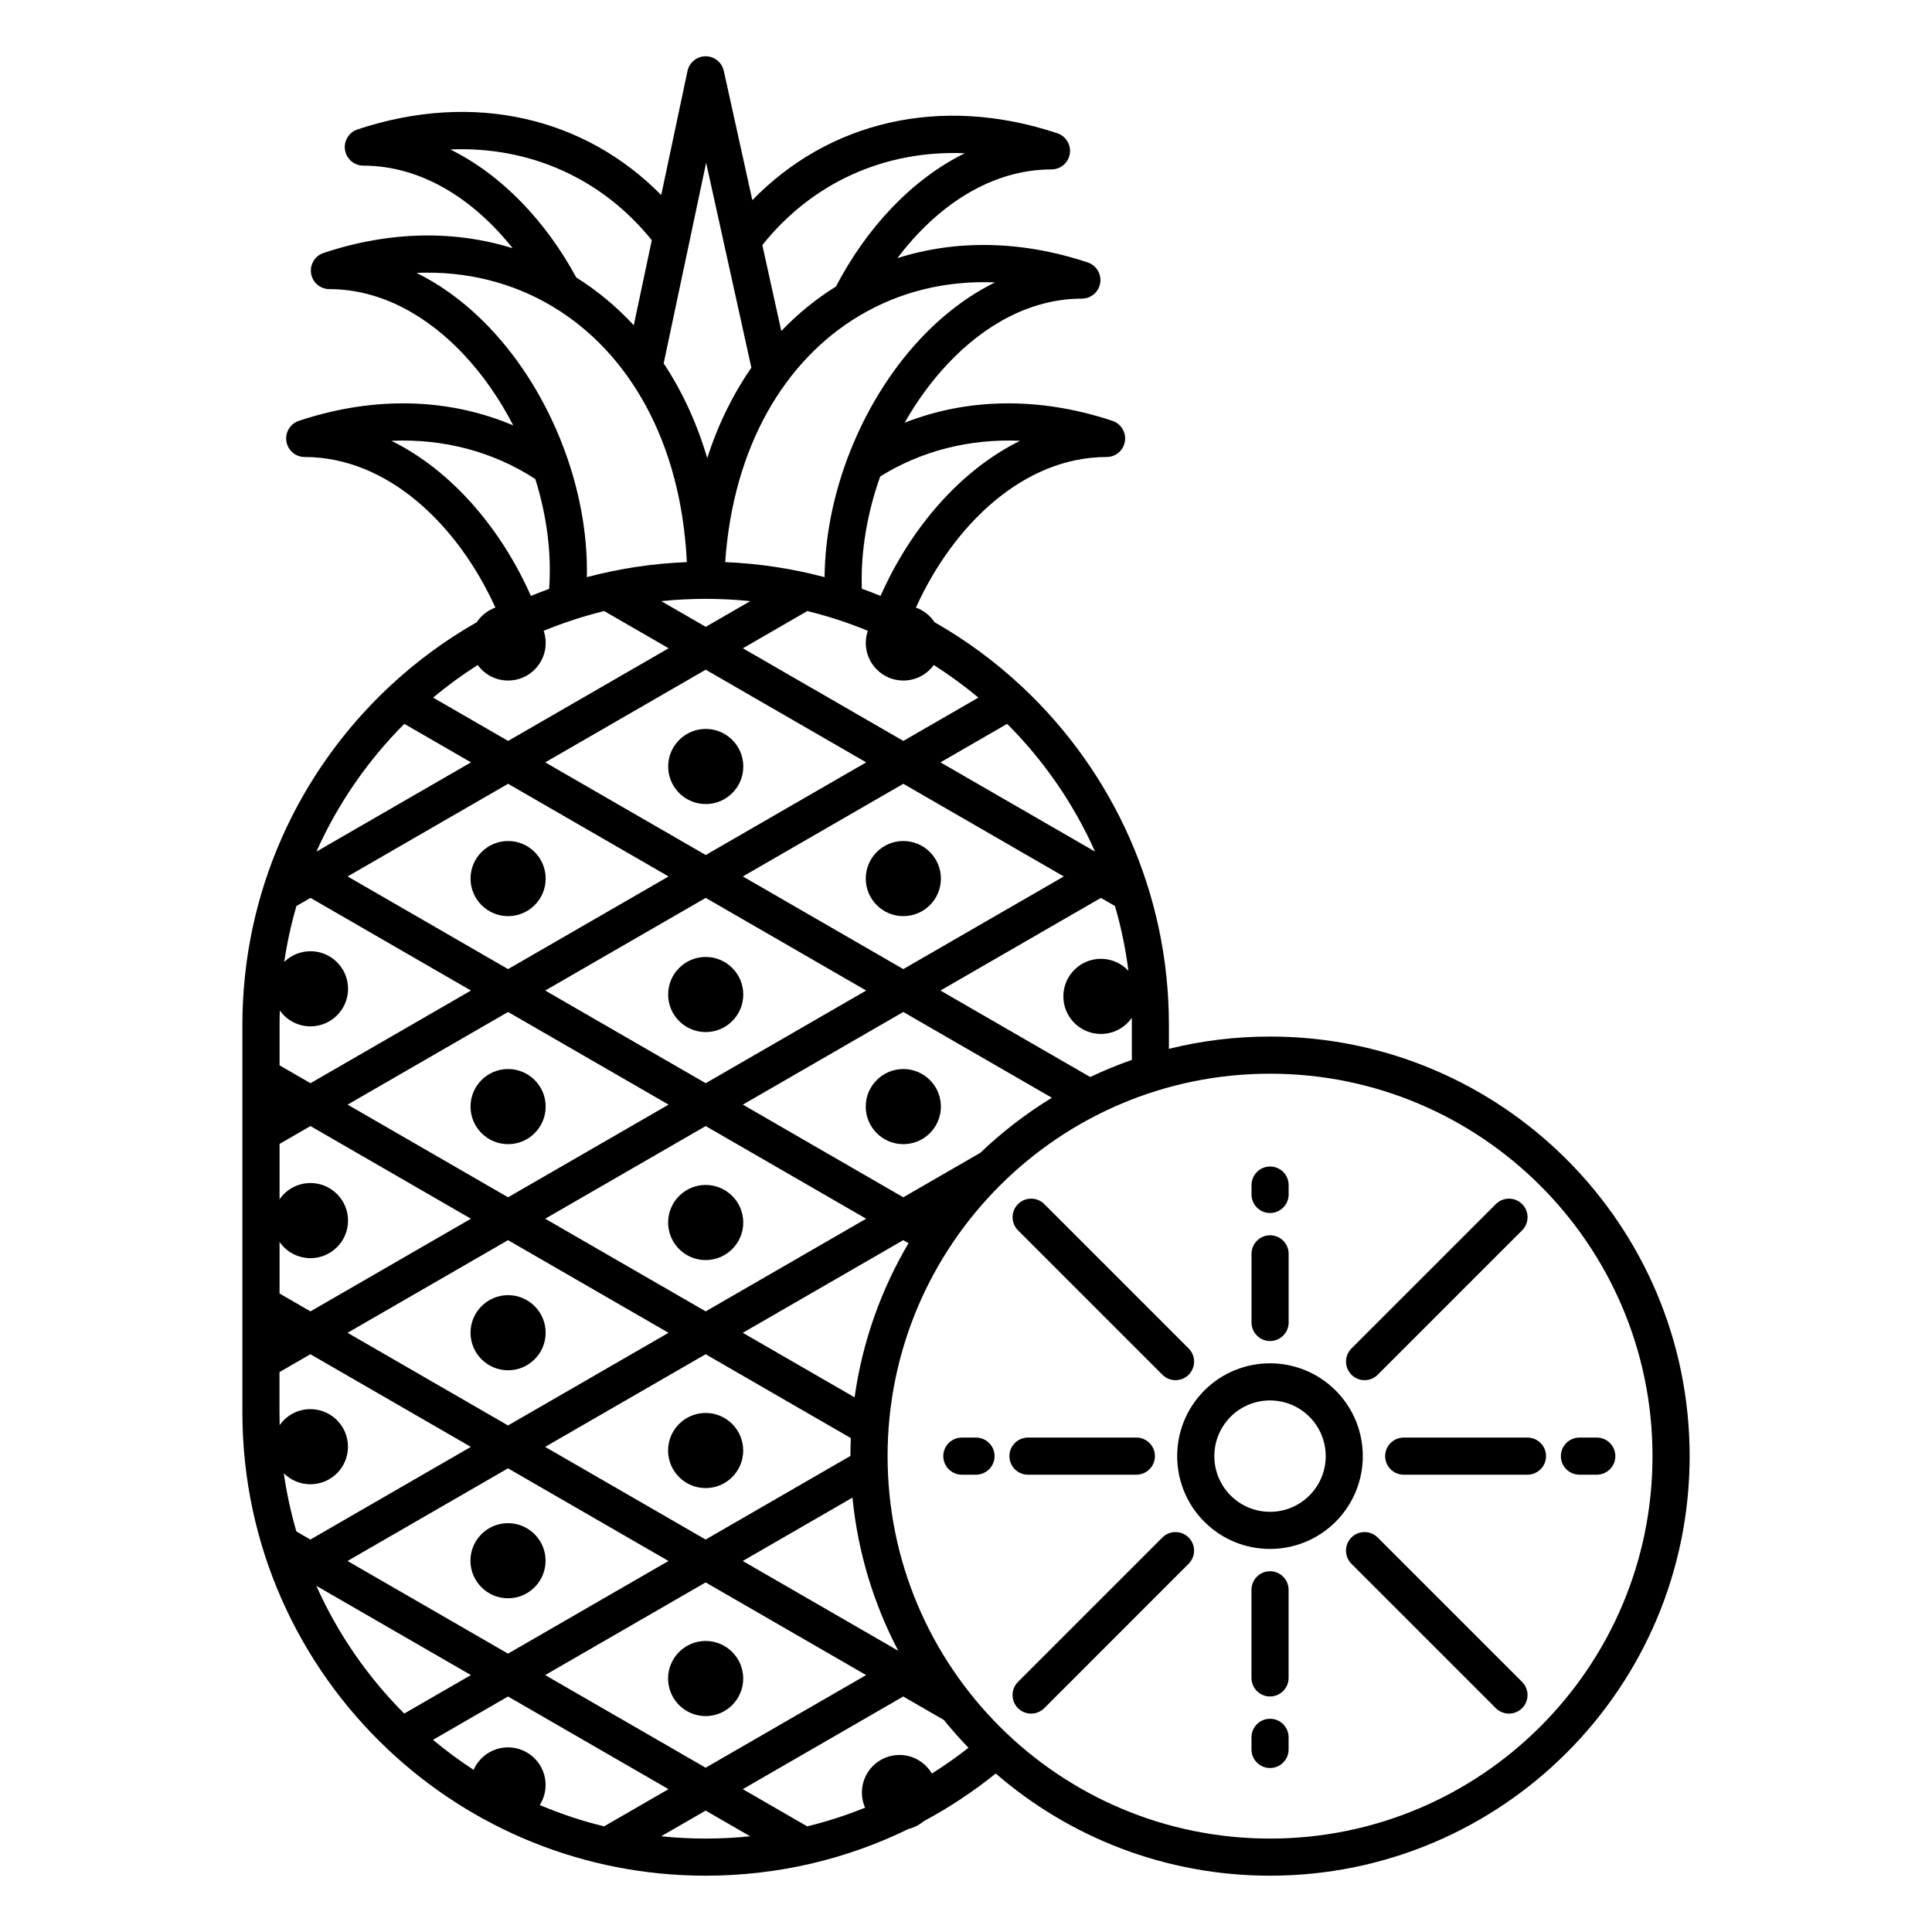<?xml version="1.0" encoding="UTF-8"?>
<!-- Uploaded to: ICON Repo, www.iconrepo.com, Generator: ICON Repo Mixer Tools -->
<svg fill="#000000" width="800px" height="800px" version="1.1" viewBox="144 144 512 512" xmlns="http://www.w3.org/2000/svg">
 <path d="m319.23 195.7c-20.023-20.383-49.461-27.719-80.496-17.395-2.289 0.762-3.688 3.07-3.305 5.453 0.387 2.379 2.441 4.133 4.852 4.137 15.473 0.012 29.273 8.938 39.574 21.891-15.215-4.754-32.402-4.641-50.105 1.25-2.289 0.762-3.691 3.07-3.305 5.453 0.383 2.383 2.438 4.133 4.852 4.133 13.555 0.016 25.848 6.945 35.617 17.344 5.113 5.445 9.543 11.848 13.102 18.777-16.781-7.129-36.457-7.988-56.816-1.215-2.289 0.762-3.688 3.07-3.305 5.453 0.383 2.379 2.441 4.133 4.852 4.133 21.953 0.023 40.527 17.867 50.535 39.902-2.039 0.73-3.769 2.106-4.945 3.879-8.414 4.797-16.207 10.559-23.23 17.137-0.07 0.062-0.137 0.125-0.203 0.191-23.801 22.398-38.668 54.18-38.668 89.406v102.68c0 35.23 14.867 67.012 38.668 89.406 0.066 0.066 0.133 0.133 0.203 0.191 21.957 20.57 51.469 33.172 83.898 33.172 19.266 0 37.5-4.445 53.734-12.367 1.52-0.375 2.906-1.098 4.062-2.078 6.762-3.621 13.148-7.856 19.082-12.629 19.504 16.871 44.914 27.074 72.688 27.074 61.371 0 111.2-49.824 111.2-111.19 0-61.367-49.824-111.19-111.2-111.19-9.234 0-18.211 1.129-26.797 3.258v-6.324c0-35.227-14.871-67.008-38.668-89.406-0.066-0.066-0.137-0.129-0.207-0.191-7.023-6.578-14.816-12.34-23.23-17.137-1.176-1.773-2.906-3.148-4.945-3.879 10.004-22.035 28.578-39.879 50.531-39.902 2.414 0 4.469-1.754 4.852-4.133 0.387-2.383-1.012-4.691-3.305-5.453-19.656-6.539-38.672-5.965-55.066 0.5 3.227-5.691 7.051-10.957 11.359-15.543 9.766-10.402 22.059-17.332 35.613-17.344 2.414-0.004 4.469-1.754 4.856-4.137 0.383-2.383-1.016-4.691-3.305-5.453-17.828-5.93-35.137-6.004-50.434-1.145 10.426-13.828 24.719-23.492 40.828-23.508 2.414 0 4.469-1.754 4.852-4.137 0.387-2.379-1.016-4.688-3.305-5.449-31.203-10.383-60.793-2.906-80.824 17.734l-7.566-34.27c-0.5-2.262-2.512-3.871-4.828-3.859-2.316 0.008-4.312 1.637-4.793 3.902zm161.34 232.84c55.938 0 101.36 45.414 101.36 101.35s-45.418 101.35-101.36 101.35-101.35-45.414-101.35-101.35 45.414-101.35 101.35-101.35zm-137.78 202.09-11.785-6.805-11.789 6.805c3.871 0.402 7.805 0.609 11.789 0.609 3.981 0 7.91-0.207 11.785-0.609zm-38.707-2.625 17.082-9.859-42.531-24.555-19.887 11.484c3.426 2.856 7.019 5.512 10.77 7.953 1.543-3.508 5.047-5.957 9.117-5.957 5.496 0 9.957 4.461 9.957 9.953 0 1.961-0.566 3.785-1.547 5.328 5.473 2.316 11.168 4.215 17.039 5.652zm90.051-28.199-10.762-6.215-42.527 24.555 17.078 9.859c5.266-1.289 10.387-2.949 15.332-4.945-0.543-1.23-0.844-2.59-0.844-4.019 0-5.496 4.461-9.957 9.953-9.957 3.66 0 6.863 1.98 8.59 4.926 3.359-2.109 6.602-4.394 9.707-6.832-2.281-2.359-4.457-4.816-6.527-7.371zm81.52 4.602v3.219c0 2.715 2.203 4.918 4.918 4.918 2.715 0 4.922-2.203 4.922-4.918v-3.219c0-2.715-2.207-4.918-4.922-4.918-2.715 0-4.918 2.203-4.918 4.918zm-187.18-16.496 42.531 24.551 42.527-24.551-42.527-24.555zm42.531-9.039c-5.496 0-9.957 4.461-9.957 9.957 0 5.492 4.461 9.953 9.957 9.953 5.492 0 9.953-4.461 9.953-9.953 0-5.496-4.461-9.957-9.953-9.957zm89.73 17.812 38.266-38.27c1.922-1.918 1.922-5.035 0-6.957-1.918-1.922-5.035-1.922-6.957 0l-38.27 38.27c-1.918 1.918-1.918 5.035 0 6.957 1.922 1.922 5.039 1.922 6.961 0zm81.406-38.27 38.27 38.27c1.918 1.922 5.039 1.922 6.957 0 1.922-1.922 1.922-5.039 0-6.957l-38.27-38.27c-1.918-1.922-5.035-1.922-6.957 0-1.918 1.922-1.918 5.039 0 6.957zm-274.31 5.844c5.664 12.691 13.602 24.148 23.297 33.852l17.668-10.199zm247.82 1.055v23.352c0 2.715 2.203 4.918 4.918 4.918 2.715 0 4.922-2.203 4.922-4.918v-23.352c0-2.719-2.207-4.922-4.922-4.922-2.715 0-4.918 2.203-4.918 4.922zm-239.55-7.637 42.527 24.551 42.531-24.551-42.531-24.555zm133.81-16.789-29.074 16.789 41.215 23.797c-6.481-12.348-10.711-26.059-12.141-40.586zm-91.285 6.766c-5.492 0-9.953 4.461-9.953 9.953 0 5.496 4.461 9.957 9.953 9.957 5.496 0 9.957-4.461 9.957-9.957 0-5.492-4.461-9.953-9.957-9.953zm219.33-35.16c-9.598-9.602-25.188-9.602-34.789 0-9.602 9.602-9.602 25.188 0 34.789 9.602 9.602 25.191 9.602 34.789 0 9.602-9.602 9.602-25.188 0-34.789zm-275.42 37.352 3.723 2.148 42.527-24.555-42.527-24.551-8.191 4.731v10.691c0 1.125 0.016 2.242 0.047 3.359 1.805-2.559 4.781-4.231 8.145-4.231 5.496 0 9.957 4.461 9.957 9.957 0 5.496-4.461 9.953-9.957 9.953-2.754 0-5.246-1.117-7.051-2.926 0.754 5.269 1.875 10.418 3.328 15.422zm146.94-24.742-38.477-22.215-42.531 24.551 42.531 24.555 38.375-22.156c0-1.59 0.035-3.168 0.102-4.734zm121.53-5.652c5.762 5.762 5.762 15.113 0 20.875-5.762 5.762-15.113 5.762-20.875 0-5.758-5.762-5.758-15.113 0-20.875 5.762-5.762 15.113-5.762 20.875 0zm-160-1.004c-5.496 0-9.957 4.461-9.957 9.957 0 5.492 4.461 9.953 9.957 9.953 5.492 0 9.953-4.461 9.953-9.953 0-5.496-4.461-9.957-9.953-9.957zm85.422 16.363h28.723c2.715 0 4.918-2.207 4.918-4.922 0-2.715-2.203-4.918-4.918-4.918h-28.723c-2.719 0-4.922 2.203-4.922 4.918 0 2.715 2.203 4.922 4.922 4.922zm-17.527 0h3.75c2.715 0 4.922-2.207 4.922-4.922 0-2.715-2.207-4.918-4.922-4.918h-3.75c-2.715 0-4.918 2.203-4.918 4.918 0 2.715 2.203 4.922 4.918 4.922zm117.1 0h32.793c2.715 0 4.922-2.207 4.922-4.922 0-2.715-2.207-4.918-4.922-4.918h-32.793c-2.715 0-4.922 2.203-4.922 4.918 0 2.715 2.207 4.922 4.922 4.922zm46.57 0h4.598c2.715 0 4.918-2.207 4.918-4.922 0-2.715-2.203-4.918-4.918-4.918h-4.598c-2.715 0-4.922 2.203-4.922 4.918 0 2.715 2.207 4.922 4.922 4.922zm-326.46-37.605 42.527 24.555 42.531-24.555-42.531-24.551zm148.66-23.75-1.391-0.801-42.527 24.551 29.621 17.102c2.07-14.738 7.035-28.551 14.297-40.852zm29.012-3.406 38.27 38.27c1.922 1.922 5.039 1.922 6.957 0 1.922-1.918 1.922-5.035 0-6.957l-38.266-38.27c-1.922-1.918-5.039-1.918-6.961 0-1.918 1.922-1.918 5.039 0 6.957zm95.324 38.27 38.27-38.27c1.922-1.918 1.922-5.035 0-6.957-1.918-1.918-5.039-1.918-6.957 0l-38.27 38.27c-1.918 1.922-1.918 5.039 0 6.957 1.922 1.922 5.039 1.922 6.957 0zm-230.46-21.09c-5.492 0-9.953 4.461-9.953 9.953 0 5.496 4.461 9.957 9.953 9.957 5.496 0 9.957-4.461 9.957-9.957 0-5.492-4.461-9.953-9.957-9.953zm197.02-10.945v18.18c0 2.719 2.203 4.922 4.918 4.922 2.715 0 4.922-2.203 4.922-4.922v-18.18c0-2.715-2.207-4.922-4.922-4.922-2.715 0-4.918 2.207-4.918 4.922zm-257.58-3.16v13.672l8.191 4.731 42.527-24.555-42.527-24.555-8.191 4.731v14.668c1.797-2.598 4.797-4.301 8.191-4.301 5.496 0 9.957 4.461 9.957 9.957 0 5.492-4.461 9.953-9.957 9.953-3.394 0-6.394-1.703-8.191-4.301zm70.398-6.152 42.531 24.555 42.527-24.555-42.527-24.555zm42.531-8.949c-5.496 0-9.957 4.461-9.957 9.957 0 5.496 4.461 9.953 9.957 9.953 5.492 0 9.953-4.457 9.953-9.953 0-5.496-4.461-9.957-9.953-9.957zm144.65 0.035v2.481c0 2.715 2.203 4.922 4.918 4.922 2.715 0 4.922-2.207 4.922-4.922v-2.481c0-2.715-2.207-4.922-4.922-4.922-2.715 0-4.918 2.207-4.918 4.922zm-52.906-23.141-39.375-22.734-42.527 24.555 42.527 24.555 19.988-11.543c0.117-0.066 0.238-0.129 0.359-0.184 5.781-5.535 12.16-10.453 19.027-14.648zm-186.64 1.82 42.527 24.555 42.531-24.555-42.531-24.555zm147.27-9.434c-5.496 0-9.957 4.461-9.957 9.953 0 5.496 4.461 9.957 9.957 9.957s9.957-4.461 9.957-9.957c0-5.492-4.461-9.953-9.957-9.953zm-104.74 0c-5.492 0-9.953 4.461-9.953 9.953 0 5.496 4.461 9.957 9.953 9.957 5.496 0 9.957-4.461 9.957-9.957 0-5.492-4.461-9.953-9.957-9.953zm9.84-20.801 42.531 24.555 42.527-24.555-42.527-24.555zm-70.398 19.824 8.191 4.731 42.527-24.555-42.527-24.555-3.723 2.152c-1.402 4.816-2.488 9.766-3.238 14.828 1.793-1.762 4.254-2.844 6.961-2.844 5.496 0 9.957 4.461 9.957 9.953 0 5.496-4.461 9.957-9.957 9.957-3.356 0-6.324-1.664-8.129-4.211-0.043 1.273-0.062 2.559-0.062 3.848zm221.39-42.227-3.727-2.152-42.527 24.555 39.695 22.918c3.574-1.703 7.254-3.219 11.027-4.535v-9.254c0-0.637-0.008-1.27-0.016-1.902-1.801 2.586-4.793 4.277-8.18 4.277-5.492 0-9.953-4.457-9.953-9.953 0-5.496 4.461-9.957 9.953-9.957 2.875 0 5.469 1.223 7.289 3.176-0.75-5.879-1.949-11.613-3.562-17.172zm-108.46 13.5c-5.496 0-9.957 4.461-9.957 9.953 0 5.496 4.461 9.957 9.957 9.957 5.492 0 9.953-4.461 9.953-9.957 0-5.492-4.461-9.953-9.953-9.953zm9.84-21.332 42.527 24.551 42.527-24.551-42.527-24.555zm-104.74 0 42.527 24.551 42.531-24.551-42.531-24.555zm147.27-9.391c-5.496 0-9.957 4.461-9.957 9.957 0 5.492 4.461 9.953 9.957 9.953s9.957-4.461 9.957-9.953c0-5.496-4.461-9.957-9.957-9.957zm-104.74 0c-5.492 0-9.953 4.461-9.953 9.957 0 5.492 4.461 9.953 9.953 9.953 5.496 0 9.957-4.461 9.957-9.953 0-5.496-4.461-9.957-9.957-9.957zm9.84-20.844 42.531 24.551 42.527-24.551-42.527-24.555zm122.41-10.203-17.668 10.203 40.969 23.652c-5.664-12.691-13.605-24.152-23.301-33.855zm-159.75 0c-9.691 9.703-17.633 21.164-23.297 33.855l40.965-23.652zm79.879 1.344c-5.496 0-9.957 4.461-9.957 9.957 0 5.492 4.461 9.953 9.957 9.953 5.492 0 9.953-4.461 9.953-9.953 0-5.496-4.461-9.957-9.953-9.957zm-26.922-31.238c-5.512 1.352-10.867 3.106-16.027 5.231 0.348 1.016 0.535 2.098 0.535 3.227 0 5.496-4.461 9.957-9.957 9.957-3.312 0-6.25-1.621-8.059-4.117-4.133 2.629-8.082 5.512-11.828 8.637l19.887 11.48 42.531-24.551zm53.84 0-17.078 9.863 42.527 24.551 19.887-11.48c-3.742-3.125-7.691-6.008-11.824-8.637-1.812 2.496-4.75 4.117-8.062 4.117-5.496 0-9.957-4.461-9.957-9.957 0-1.129 0.191-2.211 0.535-3.227-5.16-2.125-10.512-3.879-16.027-5.231zm-26.91-3.234h-0.02c-3.977 0-7.906 0.207-11.777 0.609l11.789 6.805 11.785-6.805c-3.867-0.402-7.797-0.609-11.777-0.609zm-45.172-31.75c-11.043-7.184-24.121-10.746-38.137-10.137 15.871 7.824 29.016 23.172 36.965 41.105 1.594-0.652 3.203-1.27 4.832-1.855 0.695-9.527-0.66-19.531-3.66-29.113zm91.492 30.969c7.949-17.934 21.098-33.281 36.969-41.105-13.566-0.59-26.25 2.731-37.066 9.453-3.441 9.691-5.207 19.926-4.867 29.75 1.672 0.598 3.324 1.23 4.965 1.902zm-51.34-8.957c-1.512-31.758-15.281-55.57-35.559-67.723-10.594-6.352-22.93-9.48-36.09-8.922 7.227 3.555 13.883 8.676 19.742 14.914 15.965 17 25.93 42.332 25.41 65.719 8.508-2.258 17.375-3.621 26.496-3.988zm42.77-28.035c4.426-11.652 11.008-22.5 19.156-31.176 5.863-6.242 12.52-11.359 19.746-14.914-13.07-0.555-25.324 2.523-35.871 8.785-19.855 11.793-33.523 34.73-35.633 65.344 9.066 0.375 17.879 1.738 26.336 3.981 0.098-10.438 2.234-21.184 6.008-31.344 0.07-0.23 0.152-0.457 0.258-0.676zm-48.91-24.625c4.863 7.324 8.785 15.727 11.539 25.094 2.887-8.949 6.856-16.969 11.703-23.961l-11.988-54.312zm45.656-20.371c8.051-15.445 20.012-28.359 34.133-35.32-21.355-0.895-40.531 7.91-53.641 24.332l5.027 22.77c4.391-4.59 9.246-8.527 14.48-11.781zm-48.805-12.285c-13.105-16.234-32.176-24.93-53.402-24.043 13.695 6.75 25.355 19.098 33.387 33.926 5.539 3.469 10.656 7.711 15.242 12.676z" fill-rule="evenodd"/>
</svg>